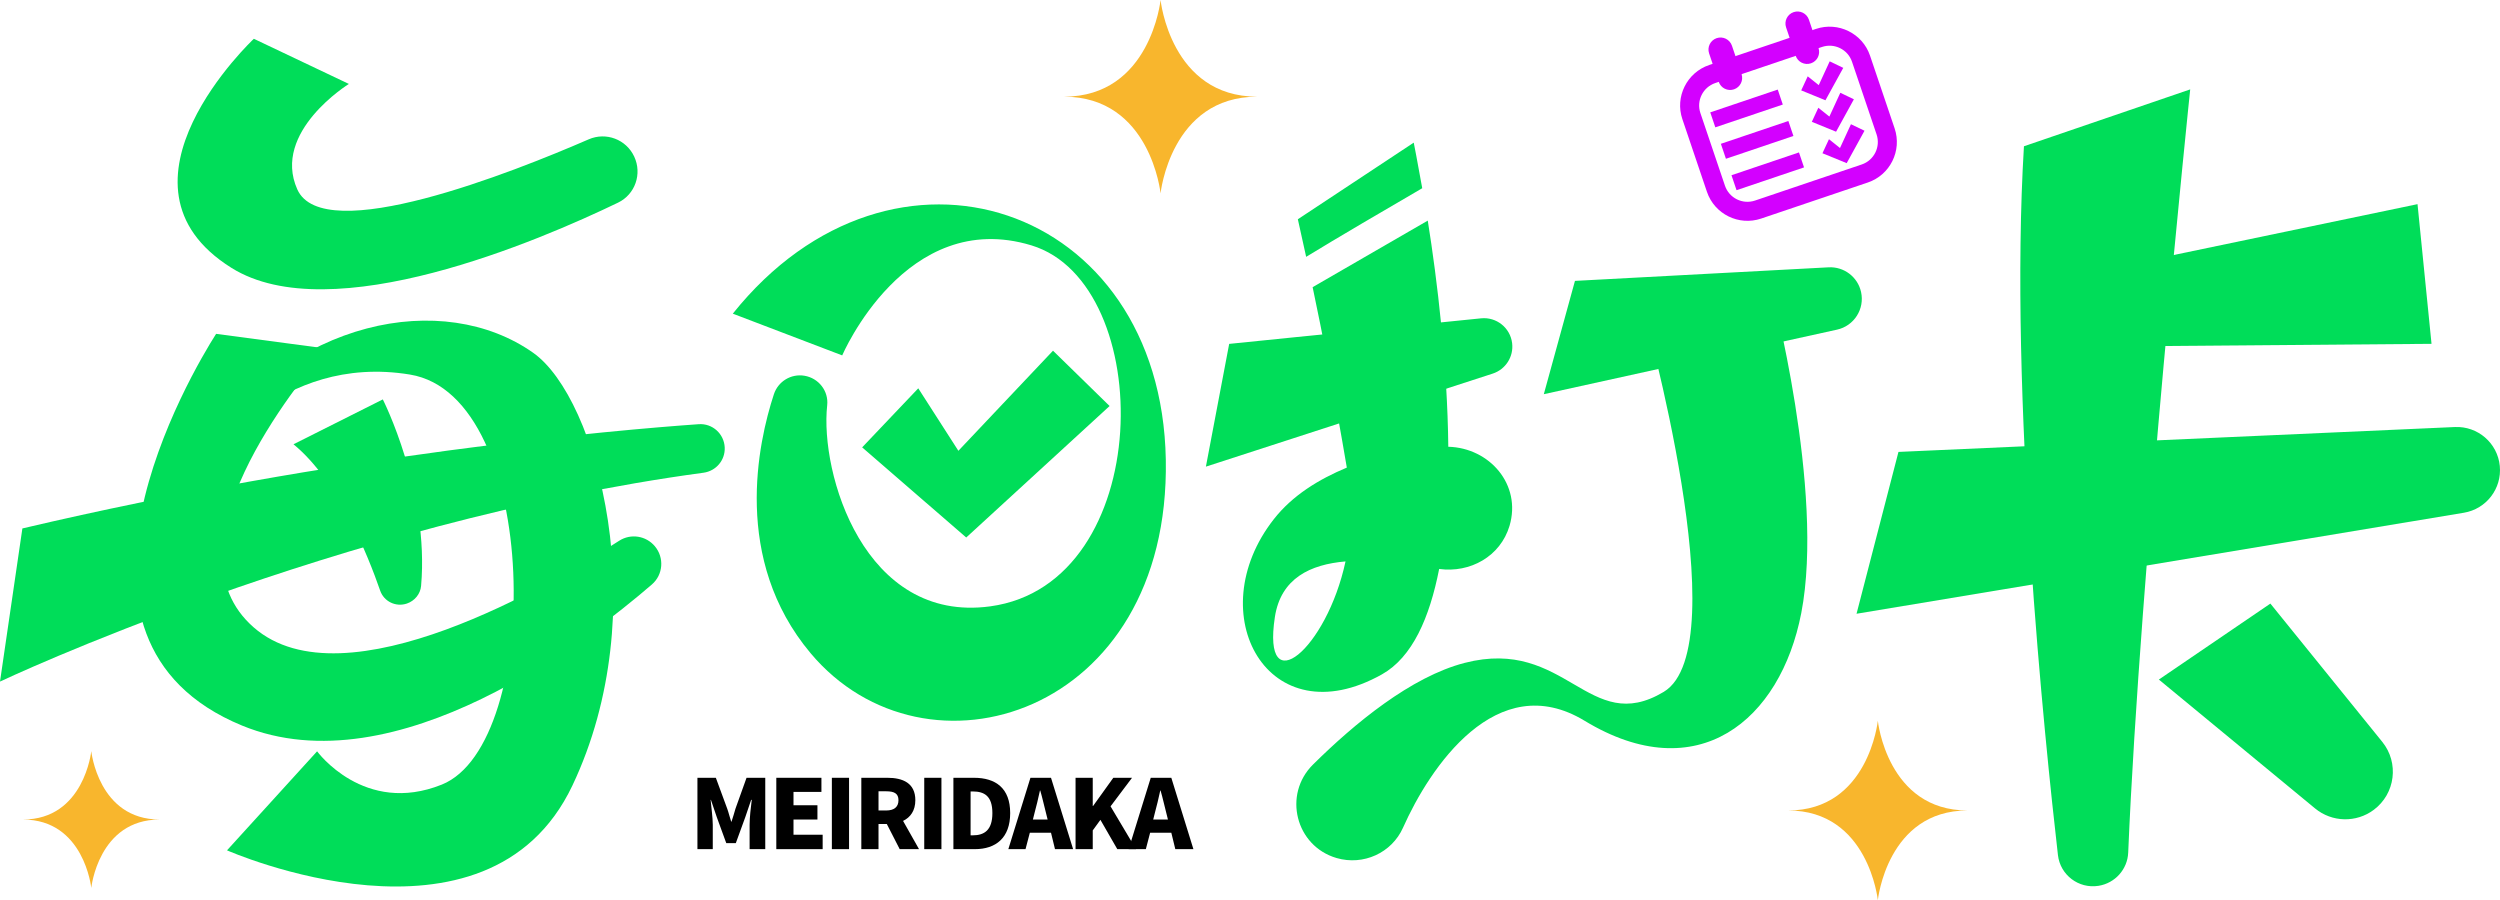 <?xml version="1.0" encoding="iso-8859-1"?>
<!-- Generator: Adobe Illustrator 27.0.0, SVG Export Plug-In . SVG Version: 6.00 Build 0)  -->
<svg version="1.1" id="&#x56FE;&#x5C42;_1" xmlns="http://www.w3.org/2000/svg" xmlns:xlink="http://www.w3.org/1999/xlink" x="0px"
	 y="0px" viewBox="0 0 990.049 356.49" style="enable-background:new 0 0 990.049 356.49;" xml:space="preserve">
<g>
	<g>
		<path d="M276.197,308.02h7.293l4.497,12.215c0.608,1.641,0.972,3.403,1.58,5.166h0.122c0.608-1.762,1.094-3.525,1.58-5.166
			l4.376-12.215h7.414v28.259h-6.199v-9.663c0-2.856,0.486-7.05,0.851-9.845h-0.243l-2.309,6.807l-3.768,10.331h-3.768
			l-3.768-10.331l-2.309-6.807h-0.122c0.243,2.796,0.851,6.989,0.851,9.845v9.663h-6.077V308.02z"/>
		<path d="M307.434,308.02h17.867v5.591h-11.061v5.287h9.481v5.652h-9.481v6.017h11.547v5.713h-18.353V308.02z"/>
		<path d="M329.434,308.02h6.807v28.259h-6.807V308.02z"/>
		<path d="M356.296,336.279l-5.105-9.967h-3.282v9.967h-6.807V308.02h10.331c6.077,0,11.061,2.066,11.061,8.873
			c0,4.133-1.945,6.807-4.862,8.204l6.32,11.182H356.296z M347.909,320.964h3.039c3.16,0,4.862-1.398,4.862-4.072
			c0-2.674-1.702-3.525-4.862-3.525h-3.039V320.964z"/>
		<path d="M366.019,308.02h6.807v28.259h-6.807V308.02z"/>
		<path d="M377.566,308.02h8.144c8.63,0,14.342,4.133,14.342,13.978c0,9.845-5.713,14.282-13.978,14.282h-8.508V308.02z
			 M385.224,330.81c4.619,0,7.779-2.066,7.779-8.812c0-6.746-3.16-8.569-7.779-8.569h-0.851v17.381H385.224z"/>
		<path d="M416.218,329.776h-8.387l-1.702,6.503h-6.807l8.751-28.259h8.144l8.751,28.259h-7.171L416.218,329.776z M414.881,324.55
			l-0.608-2.431c-0.729-2.796-1.459-6.138-2.309-9.055h-0.122c-0.608,2.978-1.459,6.26-2.188,9.055l-0.608,2.431H414.881z"/>
		<path d="M425.941,308.02h6.807v11.182h0.122l8.022-11.182h7.414l-8.508,11.304l10.088,16.956h-7.414l-6.685-11.608l-3.039,4.193
			v7.414h-6.807V308.02z"/>
		<path d="M463.864,329.776h-8.387l-1.702,6.503h-6.807l8.751-28.259h8.144l8.751,28.259h-7.171L463.864,329.776z M462.527,324.55
			l-0.608-2.431c-0.729-2.796-1.459-6.138-2.309-9.055h-0.122c-0.608,2.978-1.459,6.26-2.188,9.055l-0.608,2.431H462.527z"/>
	</g>
	<g>
		<g>
			<path style="fill:#D300FF;" d="M739.695,72.274l-42.271,14.291c-8.818,2.981-18.452-1.755-21.445-10.608l-9.736-28.799
				c-2.981-8.818,1.802-18.428,10.62-21.41l42.271-14.291c8.818-2.981,18.452,1.755,21.433,10.573l9.736,28.799
				C753.297,59.683,748.514,69.293,739.695,72.274z M679.277,32.887c-4.899,1.656-7.539,6.994-5.895,11.858l9.736,28.799
				c1.656,4.899,6.994,7.539,11.893,5.883l42.271-14.291c4.899-1.656,7.539-6.994,5.883-11.893l-9.736-28.799
				c-1.644-4.864-6.982-7.504-11.881-5.848L679.277,32.887z"/>
		</g>
		<g>
			<g>
				<path style="fill:#D300FF;" d="M679.834,15.107c-2.497,0.844-3.837,3.552-2.993,6.05l3.798,11.233
					c0.844,2.496,3.552,3.836,6.049,2.992c2.496-0.844,3.836-3.552,2.992-6.048L685.882,18.1
					C685.038,15.603,682.33,14.263,679.834,15.107z"/>
			</g>
			<g>
				<path style="fill:#D300FF;" d="M710.318,4.801c-2.497,0.844-3.837,3.552-2.993,6.05l3.798,11.233
					c0.844,2.496,3.552,3.836,6.049,2.992c2.496-0.844,3.836-3.552,2.992-6.048l-3.798-11.233
					C715.522,5.297,712.814,3.957,710.318,4.801z"/>
			</g>
		</g>
		<g>
			
				<rect x="686.201" y="64.542" transform="matrix(0.947 -0.32 0.32 0.947 15.215 227.855)" style="fill:#D300FF;" width="28.223" height="6.259"/>
			<polygon style="fill:#D300FF;" points="733.012,49.191 728.676,58.615 724.307,55.124 721.728,60.69 731.327,64.612 
				738.384,51.772 			"/>
			
				<rect x="681.993" y="52.094" transform="matrix(0.947 -0.32 0.32 0.947 18.98 225.852)" style="fill:#D300FF;" width="28.223" height="6.259"/>
			<polygon style="fill:#D300FF;" points="728.803,36.743 724.468,46.167 720.098,42.676 717.52,48.242 727.118,52.163 
				734.176,39.324 			"/>
			
				<rect x="677.784" y="39.646" transform="matrix(0.947 -0.32 0.32 0.947 22.746 223.848)" style="fill:#D300FF;" width="28.223" height="6.259"/>
			<polygon style="fill:#D300FF;" points="724.595,24.295 720.259,33.718 715.89,30.228 713.311,35.794 722.91,39.715 
				729.967,26.875 			"/>
		</g>
	</g>
	<g>
		<g>
			<path style="fill:#00DD59;" d="M251.166,62.02c-3.169-6.807-11.137-9.838-18.022-6.845
				c-29.949,13.018-105.1,42.897-115.41,19.819c-10.2-22.832,20.429-41.75,20.429-41.75l-37.635-17.882
				c0,0-61.552,57.769-8.865,90.719C131.164,130.783,213.793,95.2,244.76,80.251C251.554,76.97,254.35,68.86,251.166,62.02z"/>
			<path style="fill:#00DD59;" d="M8.863,209.274L0,269.92c0,0,133.178-63.068,278.601-82.712c4.979-0.673,8.635-4.988,8.401-10.007
				v0c-0.254-5.43-4.877-9.593-10.3-9.212C244.08,170.284,134.402,179.702,8.863,209.274z"/>
			<path style="fill:#00DD59;" d="M290.203,124.216l43.325,16.53c0,0,25.091-58.733,74.947-43.573s49.297,134.037-16.35,142.957
				c-49.894,6.78-67.489-52.739-64.543-79.625c0.62-5.659-3.381-10.762-8.996-11.702h0c-5.31-0.889-10.44,2.233-12.118,7.349
				c-6.258,19.073-16.569,65.414,14.52,102.499c45.498,54.274,142.496,24.758,140.693-76.605S353.618,44.95,290.203,124.216z"/>
			<path style="fill:#00DD59;" d="M259.334,216.321c-3.51-4.183-9.546-5.124-14.136-2.166c-25.93,16.711-108.795,65.69-144.727,34.3
				c-36.197-31.611,17.052-96.066,28.873-110.41l-43.762-5.836c-9.819,15.412-72.477,121.079,10.28,155.131
				c61.037,25.121,137.813-34.682,162.308-55.891C262.637,227.581,263.132,220.847,259.334,216.321L259.334,216.321z"/>
			<path style="fill:#00DD59;" d="M116.227,175.944l35.378-17.77c0,0,18.45,36.254,15.157,73.857
				c-0.283,3.236-2.578,5.956-5.656,6.994l0,0c-4.334,1.462-9.056-0.803-10.552-5.126
				C145.682,219.822,133.877,190.377,116.227,175.944z"/>
			<path style="fill:#00DD59;" d="M486.777,136.187l-9.218,48.612l113.58-36.843c5.121-1.661,8.347-6.717,7.695-12.061v0
				c-0.741-6.079-6.209-10.449-12.302-9.83L486.777,136.187z"/>
			<path style="fill:#00DD59;" d="M623.714,111.235l-12.335,44.874l116.125-25.563c6.746-1.485,11.007-8.16,9.515-14.904v0
				c-1.321-5.969-6.765-10.106-12.87-9.779L623.714,111.235z"/>
			<path style="fill:#00DD59;" d="M650.631,122.073c0,0,37.924,134.11,8.229,151.928s-38.618-21.879-78.822-11.484
				c-21.257,5.496-43.664,24.021-60.062,40.261c-12.006,11.89-6.89,32.273,9.327,37.019l0,0
				c10.572,3.094,21.872-1.996,26.345-12.062c10.478-23.578,36.99-63.465,71.884-42.296c44.754,27.151,77.586-0.171,85.81-42.658
				c9.406-48.595-11.963-129.028-11.963-129.028"/>
			<path style="fill:#00DD59;" d="M801.521,57.922l65.845-22.523c0,0-19.86,190.328-24.555,302.254
				c-0.278,6.634-5.226,12.126-11.786,13.155l0,0c-7.847,1.231-15.134-4.291-16.041-12.182
				C809.863,294.082,795.535,156.581,801.521,57.922z"/>
			<path style="fill:#00DD59;" d="M751.828,178.969l-16.604,64.094l240.534-40.01c8.871-1.476,15.082-9.572,14.208-18.523v0
				c-0.883-9.048-8.694-15.821-17.776-15.415L751.828,178.969z"/>
			<polygon style="fill:#00DD59;" points="417.008,138.884 379.537,178.528 363.65,153.779 341.431,177.164 382.643,212.865 
				439.424,160.789 			"/>
			<path style="fill:#00DD59;" d="M854.951,269.119l44.164-30.086l44.311,54.758c6.721,8.305,5.19,20.532-3.37,26.925l0,0
				c-6.951,5.191-16.55,4.959-23.243-0.562L854.951,269.119z"/>
			<polygon style="fill:#00DD59;" points="849.417,103.37 847.758,137.098 962.932,136.163 957.385,80.848 			"/>
			<path style="fill:#00DD59;" d="M81.817,183.323c0,0,28.361-43.57,80.538-34.991c52.177,8.579,52.708,146.255,12.622,162.378
				c-30.755,12.37-49.402-13.177-49.402-13.177L89.9,336.75c0,0,103.017,45.499,136.79-25.68
				c32.793-69.111,9.891-153.416-15.542-171.36c-35.448-25.011-96.095-13.942-132.982,39.998"/>
		</g>
		<g>
			<path style="fill:#00DD59;" d="M563.232,74.538c-1.847-10.395-3.363-18.051-3.363-18.051l-45.898,30.342
				c0,0,1.406,6.262,3.29,14.884C528.952,94.546,549.804,82.341,563.232,74.538z"/>
			<path style="fill:#00DD59;" d="M597.806,208.234c4.831-16.302-7.9-30.88-24.252-31.308c-0.342-32.311-4.354-65.955-8.133-89.559
				l-45.593,26.355c3.791,17.99,8.744,43.11,13.538,71.459c-11.08,4.635-21.476,10.946-28.911,20.436
				c-29.376,37.448-2.238,86.758,42.829,61.443c12.071-6.788,18.858-22.429,22.65-41.74
				C582.189,226.995,594.198,220.354,597.806,208.234z M504.872,244.373c2.348-15.397,14.077-20.852,27.982-22.038
				C525.381,257.202,499.674,278.421,504.872,244.373z"/>
		</g>
	</g>
	<path style="fill:#F8B62D;" d="M743.66,285.439c0,0-3.694,35.526-35.509,35.526c31.815,0,35.509,35.526,35.509,35.526
		s3.694-35.526,35.509-35.526C747.354,320.964,743.66,285.439,743.66,285.439z"/>
	<path style="fill:#F8B62D;" d="M459.61,0c0,0-3.981,38.288-38.27,38.288c34.289,0,38.27,38.288,38.27,38.288
		s3.981-38.288,38.27-38.288C463.591,38.288,459.61,0,459.61,0z"/>
	<path style="fill:#F8B62D;" d="M36.146,297.458c0,0-2.817,27.092-27.079,27.092c24.262,0,27.079,27.092,27.079,27.092
		s2.817-27.092,27.079-27.092C38.963,324.55,36.146,297.458,36.146,297.458z"/>
</g>
</svg>
